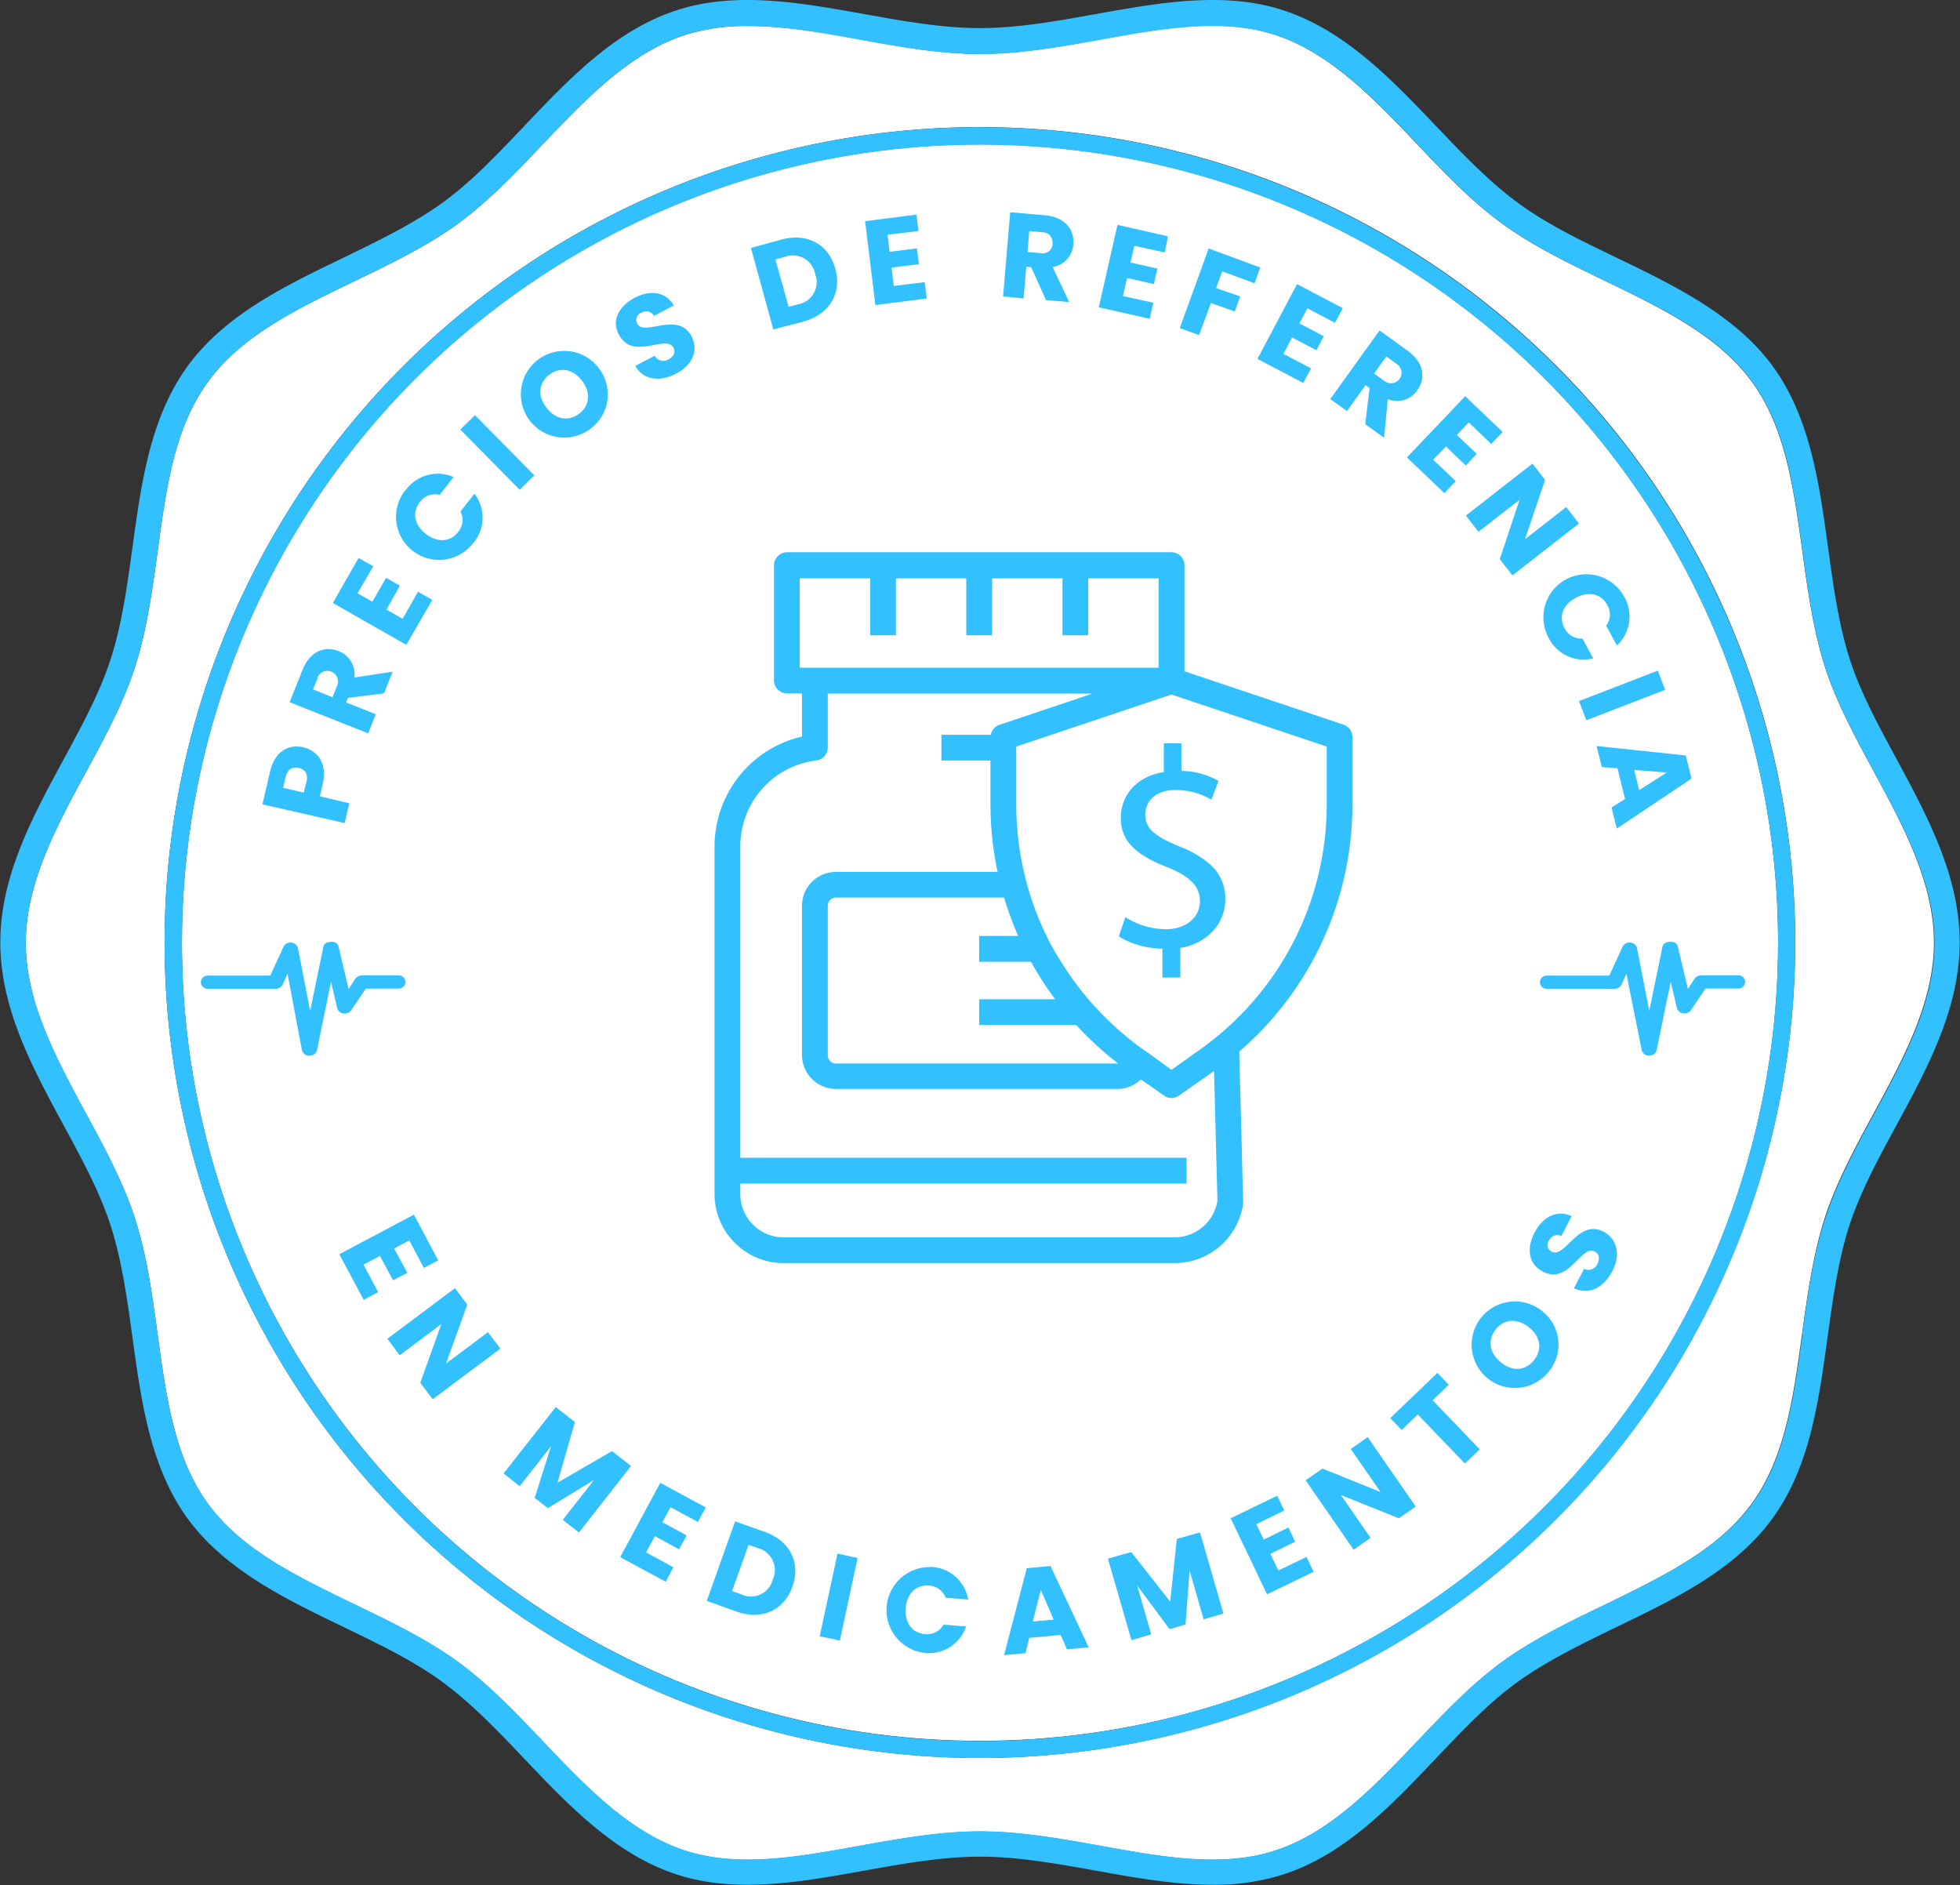 <svg id="Capa_1" data-name="Capa 1" xmlns="http://www.w3.org/2000/svg" viewBox="0 0 297.18 285.79"><rect x="0" y="0" width="297.18" height="285.79" fill="#333333" stroke="none"/><defs><style>.cls-1{fill:#fff;}.cls-2{fill:#33c0ff;}.cls-3{fill:none;}</style></defs><circle class="cls-1" cx="148.59" cy="142.9" r="121.01"/><path class="cls-1" d="M328.53,152.06c-2.77-5.11-5.64-10.4-7.38-15.75-1.82-5.62-2.66-11.77-3.48-17.71C316.35,109,315.1,99.86,310,92.91s-13.42-11-22.21-15.26c-5.37-2.59-10.93-5.26-15.65-8.7s-8.85-7.8-12.92-12.08c-6.46-6.79-13.14-13.82-21.55-16.55-8-2.59-17-1-26.45.72-6,1.08-12.2,2.19-18.27,2.19S180.71,42.12,174.71,41,163.13,39,157.75,39a30.59,30.59,0,0,0-9.48,1.36c-8.41,2.73-15.09,9.76-21.56,16.55-4.06,4.28-8.27,8.7-12.91,12.08s-10.28,6.11-15.66,8.7c-8.78,4.23-17.09,8.22-22.21,15.26s-6.31,16-7.63,25.69c-.81,5.94-1.65,12.09-3.48,17.71-1.74,5.35-4.6,10.64-7.38,15.75-4.49,8.28-9.13,16.85-9.13,25.9s4.64,17.6,9.13,25.89c2.78,5.11,5.64,10.4,7.38,15.75,1.83,5.62,2.67,11.77,3.48,17.71,1.32,9.63,2.57,18.73,7.63,25.69s13.42,11,22.21,15.26c5.38,2.59,10.94,5.26,15.66,8.7s8.85,7.8,12.92,12.08c6.46,6.79,13.14,13.82,21.55,16.55,8,2.6,17,1,26.44-.72,6-1.08,12.21-2.19,18.28-2.19s12.27,1.11,18.27,2.19c9.49,1.71,18.44,3.32,26.45.72,8.41-2.73,15.09-9.76,21.55-16.55,4.07-4.28,8.27-8.7,12.91-12.08s10.28-6.11,15.66-8.7C296.62,274,304.92,270,310,263s6.31-16.06,7.63-25.69c.82-5.94,1.66-12.09,3.48-17.71,1.74-5.35,4.61-10.64,7.38-15.75,4.49-8.28,9.14-16.85,9.14-25.89S333,160.34,328.53,152.06ZM193,301.57A123.62,123.62,0,1,1,316.6,178,123.76,123.76,0,0,1,193,301.57Z" transform="translate(-44.4 -35.06)"/><path class="cls-2" d="M332,150.2c-2.81-5.19-5.47-10.09-7.1-15.1-1.72-5.29-2.53-11.26-3.32-17-1.33-9.69-2.71-19.71-8.35-27.46s-14.83-12.23-23.67-16.49c-5.22-2.51-10.62-5.1-15-8.33s-8.26-7.27-12.39-11.61C255.3,47,248.27,39.64,238.91,36.6c-8.93-2.9-18.8-1.12-28.34.59-5.83,1.05-11.86,2.13-17.58,2.13s-11.75-1.08-17.58-2.13c-9.55-1.71-19.41-3.49-28.35-.59-9.35,3-16.38,10.43-23.18,17.58-4.13,4.34-8,8.44-12.38,11.61s-9.83,5.82-15,8.33c-8.84,4.26-18,8.66-23.68,16.49s-7,17.77-8.34,27.46c-.79,5.77-1.61,11.74-3.33,17-1.62,5-4.28,9.91-7.09,15.1-4.73,8.71-9.61,17.72-9.61,27.76s4.88,19,9.61,27.75c2.81,5.19,5.47,10.09,7.09,15.1,1.72,5.29,2.54,11.26,3.33,17,1.33,9.69,2.7,19.71,8.34,27.46s14.84,12.23,23.68,16.48c5.21,2.52,10.61,5.11,15,8.34s8.25,7.27,12.38,11.61c6.8,7.15,13.83,14.54,23.18,17.58,8.93,2.9,18.8,1.12,28.35-.59,5.83-1.05,11.85-2.13,17.58-2.13s11.75,1.08,17.58,2.13,11.85,2.13,17.66,2.13a34.3,34.3,0,0,0,10.68-1.54c9.36-3,16.39-10.43,23.18-17.58,4.13-4.34,8-8.44,12.39-11.61s9.83-5.82,15-8.33c8.84-4.26,18-8.66,23.68-16.49s7-17.77,8.34-27.46c.8-5.77,1.61-11.74,3.33-17,1.63-5,4.28-9.91,7.1-15.1,4.72-8.71,9.6-17.72,9.6-27.75S336.69,158.91,332,150.2Zm-14.3,87.11c-1.32,9.63-2.57,18.74-7.63,25.69s-13.42,11-22.21,15.26c-5.38,2.59-10.93,5.27-15.66,8.7s-8.84,7.8-12.91,12.08c-6.46,6.79-13.14,13.82-21.55,16.55-8,2.6-17,1-26.45-.72-6-1.08-12.2-2.19-18.27-2.19s-12.28,1.11-18.28,2.19c-9.48,1.71-18.44,3.32-26.44.72-8.41-2.73-15.09-9.76-21.55-16.55-4.07-4.28-8.28-8.7-12.92-12.08s-10.28-6.11-15.66-8.7C89.35,274,81.05,270,75.93,263s-6.31-16.06-7.63-25.69c-.81-5.94-1.65-12.09-3.48-17.71-1.74-5.35-4.6-10.64-7.38-15.75C53,195.56,48.31,187,48.31,178s4.64-17.62,9.13-25.9c2.78-5.11,5.64-10.4,7.38-15.75,1.83-5.62,2.67-11.77,3.48-17.71,1.32-9.64,2.57-18.74,7.63-25.69s13.43-11,22.21-15.26c5.38-2.59,10.94-5.27,15.66-8.7s8.85-7.8,12.91-12.08c6.47-6.79,13.15-13.82,21.56-16.55A30.59,30.59,0,0,1,157.75,39c5.38,0,11.07,1,17,2.08s12.21,2.19,18.28,2.19,12.27-1.11,18.27-2.19c9.49-1.7,18.45-3.31,26.45-.72,8.41,2.73,15.09,9.76,21.55,16.55,4.07,4.28,8.27,8.7,12.92,12.08s10.28,6.11,15.65,8.7c8.79,4.23,17.09,8.22,22.21,15.26s6.31,16.06,7.63,25.69c.82,5.94,1.66,12.09,3.48,17.71,1.74,5.35,4.61,10.64,7.38,15.75,4.49,8.28,9.14,16.85,9.14,25.9s-4.65,17.61-9.14,25.89c-2.77,5.11-5.64,10.4-7.38,15.75C319.33,225.22,318.49,231.37,317.67,237.31Z" transform="translate(-44.4 -35.06)"/><path class="cls-2" d="M193,54.34A123.62,123.62,0,1,0,316.6,178,123.77,123.77,0,0,0,193,54.34ZM193,299A121,121,0,1,1,314,178,121.14,121.14,0,0,1,193,299Z" transform="translate(-44.4 -35.06)"/><path class="cls-2" d="M93.34,153.91l-.44,1.88,4.47,1.05-.71,3L84.19,157,85.35,152c.72-3.05,2.8-4.18,5.09-3.64C92.5,148.88,94.09,150.73,93.34,153.91Zm-2.47-.34c.28-1.21-.2-1.86-1.16-2.09s-1.68.15-2,1.36l-.38,1.65,3.12.73Z" transform="translate(-44.4 -35.06)"/><path class="cls-2" d="M90.25,136.66c1.16-2.92,3.42-3.71,5.48-2.89a3.74,3.74,0,0,1,2.4,4l5.8-.88-1.3,3.28-5.48.69-.27.69,4.49,1.79-1.15,2.9-11.91-4.73Zm2.34,1.13-.72,1.79,2.95,1.18.72-1.8a1.59,1.59,0,1,0-3-1.17Z" transform="translate(-44.4 -35.06)"/><path class="cls-2" d="M101,120.9,98.61,125l2.25,1.28,2.08-3.62,2.09,1.19L103,127.48l2.44,1.39,2.34-4.1,2.17,1.24L106,132.82l-11.13-6.35,3.89-6.81Z" transform="translate(-44.4 -35.06)"/><path class="cls-2" d="M105.9,109.38a6,6,0,0,1,7.28-2l-2.12,2.7a2.82,2.82,0,0,0-3,1.09c-1.18,1.51-.88,3.42.9,4.82s3.71,1.24,4.89-.26a2.82,2.82,0,0,0,.37-3.13l2.12-2.69a5.94,5.94,0,0,1-.24,7.54,6.52,6.52,0,0,1-10.25-8.07Z" transform="translate(-44.4 -35.06)"/><path class="cls-2" d="M114.19,100.18,116.42,98l9,9.12-2.23,2.19Z" transform="translate(-44.4 -35.06)"/><path class="cls-2" d="M133.93,100.05a6.57,6.57,0,1,1,1.24-9.2A6.46,6.46,0,0,1,133.93,100.05Zm-1.72-2.27c1.62-1.24,1.79-3.22.43-5s-3.31-2.16-4.94-.92-1.83,3.2-.45,5S130.55,99,132.21,97.78Z" transform="translate(-44.4 -35.06)"/><path class="cls-2" d="M147,91.66c-2.43,1.3-5,1.11-6.28-1.13L143.67,89a1.48,1.48,0,0,0,2.09.54c.8-.43,1.1-1.11.75-1.77-1.12-2.09-6.17,2.06-8.28-2-1.14-2.14,0-4.27,2.34-5.53s4.77-1,6,1.11l-3,1.6a1.38,1.38,0,0,0-1.93-.48,1.14,1.14,0,0,0-.61,1.65c1,2,6.16-1.91,8.18,1.87C150.29,87.88,149.65,90.25,147,91.66Z" transform="translate(-44.4 -35.06)"/><path class="cls-2" d="M171.06,75.8c1,3.66-.84,6.87-4.78,8L161.65,85l-3.39-12.35,4.63-1.27C166.83,70.32,170.05,72.12,171.06,75.8Zm-5.69,5.4A3.4,3.4,0,0,0,168,76.64,3.43,3.43,0,0,0,163.4,74l-1.43.39,2,7.19Z" transform="translate(-44.4 -35.06)"/><path class="cls-2" d="M183.66,70.08l-4.69.57.31,2.58,4.15-.52.3,2.4-4.15.51.34,2.79,4.69-.58.31,2.48-7.79,1-1.56-12.72,7.79-1Z" transform="translate(-44.4 -35.06)"/><path class="cls-2" d="M202.79,67.69c3.12.26,4.53,2.19,4.35,4.41A3.73,3.73,0,0,1,204,75.55l2.52,5.3L203,80.56l-2.25-5-.74-.06-.41,4.81L196.49,80l1.08-12.76Zm-.4,2.57-1.93-.17-.27,3.17,1.93.16A1.49,1.49,0,0,0,204,72C204,71,203.55,70.35,202.39,70.26Z" transform="translate(-44.4 -35.06)"/><path class="cls-2" d="M221,73.33l-4.61-1-.58,2.53,4.08.92-.53,2.35-4.08-.92-.62,2.74,4.61,1-.55,2.44L211,81.65l2.84-12.5,7.65,1.74Z" transform="translate(-44.4 -35.06)"/><path class="cls-2" d="M227.66,72.73l7.82,2.88L234.62,78l-4.9-1.8-.93,2.54L232.45,80l-.83,2.28L228,81l-1.79,4.87-2.93-1.08Z" transform="translate(-44.4 -35.06)"/><path class="cls-2" d="M246.81,84l-4.18-2.2-1.21,2.29,3.7,1.94L244,88.16l-3.7-1.94L239,88.71l4.19,2.2L242,93.12l-6.94-3.65,6-11.34L248,81.78Z" transform="translate(-44.4 -35.06)"/><path class="cls-2" d="M257.82,88.23c2.55,1.83,2.77,4.21,1.47,6a3.71,3.71,0,0,1-4.47,1.35l-.56,5.85-2.86-2.06.66-5.48-.61-.43-2.82,3.92-2.53-1.82,7.47-10.4Zm-1.66,2-1.57-1.12-1.85,2.57,1.57,1.13a1.59,1.59,0,1,0,1.85-2.58Z" transform="translate(-44.4 -35.06)"/><path class="cls-2" d="M270.51,102.36l-3.42-3.26L265.3,101l3,2.88-1.66,1.75-3-2.88-1.94,2,3.43,3.26-1.73,1.81-5.68-5.41,8.83-9.28,5.69,5.41Z" transform="translate(-44.4 -35.06)"/><path class="cls-2" d="M283.81,114.42l-10.09,7.87-1.92-2.46,3-9-6.23,4.85-1.91-2.46,10.09-7.87,1.92,2.46-3.05,9,6.25-4.88Z" transform="translate(-44.4 -35.06)"/><path class="cls-2" d="M290.62,125.44a6,6,0,0,1-1.06,7.48l-1.63-3a2.83,2.83,0,0,0,.17-3.14c-.91-1.68-2.78-2.16-4.78-1.09s-2.61,2.91-1.7,4.6a2.83,2.83,0,0,0,2.72,1.58l1.63,3a5.93,5.93,0,0,1-6.82-3.22,6.52,6.52,0,0,1,11.47-6.2Z" transform="translate(-44.4 -35.06)"/><path class="cls-2" d="M295.76,136.73l1.12,2.91-11.95,4.61-1.12-2.91Z" transform="translate(-44.4 -35.06)"/><path class="cls-2" d="M290.79,156.18l-1.14-4.64-2.38-.2-.79-3.18L300,149.59l.87,3.51-11.33,7.57-.79-3.2Zm6.32-4-4.93-.4.76,3.06Z" transform="translate(-44.4 -35.06)"/><path class="cls-2" d="M108.67,227.28l-2.22-4.17-2.29,1.22,2,3.69L104,229.15l-2-3.69-2.48,1.32,2.22,4.17-2.2,1.17-3.69-6.92,11.31-6,3.68,6.93Z" transform="translate(-44.4 -35.06)"/><path class="cls-2" d="M120.28,239.51,110,247.19l-1.87-2.5,3.19-8.91L105,240.52l-1.87-2.5,10.25-7.67,1.87,2.49-3.22,8.93,6.35-4.75Z" transform="translate(-44.4 -35.06)"/><path class="cls-2" d="M128.67,248.37l2.9,2.27-2.64,9.19,8.27-4.78,2.88,2.26-7.9,10.08-2.45-1.92,4.74-6.05-7,4.28-2-1.55,2.48-7.84-4.75,6.06-2.45-1.93Z" transform="translate(-44.4 -35.06)"/><path class="cls-2" d="M150.22,265.8l-4.15-2.25-1.23,2.28,3.67,2-1.14,2.11-3.68-2-1.33,2.47,4.15,2.25-1.18,2.19-6.9-3.72,6.08-11.27,6.9,3.73Z" transform="translate(-44.4 -35.06)"/><path class="cls-2" d="M164.55,275.6c-1.27,3.57-4.62,5.15-8.47,3.77l-4.52-1.61,4.3-12.06,4.52,1.61C164.23,268.69,165.83,272,164.55,275.6Zm-7.75,1.16a3.39,3.39,0,0,0,4.76-2.23,3.43,3.43,0,0,0-2.27-4.78l-1.39-.49-2.5,7Z" transform="translate(-44.4 -35.06)"/><path class="cls-2" d="M171.38,270.59l3.05.66-2.69,12.52-3.05-.65Z" transform="translate(-44.4 -35.06)"/><path class="cls-2" d="M185.5,272.6a5.94,5.94,0,0,1,5.7,4.95l-3.42-.27a2.81,2.81,0,0,0-2.54-1.84c-1.91-.15-3.34,1.16-3.51,3.42s1,3.78,2.93,3.93a2.82,2.82,0,0,0,2.8-1.43l3.42.27a5.93,5.93,0,0,1-6.41,4,6.53,6.53,0,0,1,1-13Z" transform="translate(-44.4 -35.06)"/><path class="cls-2" d="M205.21,282.92l-4.76.44-.56,2.32-3.25.3,3.44-13.18,3.6-.33,5.79,12.33-3.29.3Zm-3-6.85L201,280.88l3.15-.29Z" transform="translate(-44.4 -35.06)"/><path class="cls-2" d="M212.38,271.35l3.54-1,5.91,7.52,1-9.5,3.52-1,3.55,12.31-3,.87-2.13-7.39-.62,8.18-2.42.7-4.91-6.61,2.13,7.4-3,.87Z" transform="translate(-44.4 -35.06)"/><path class="cls-2" d="M239.13,264.06l-4.25,2.06,1.13,2.34,3.76-1.83,1,2.17-3.76,1.82,1.22,2.53,4.26-2.06,1.09,2.25-7.07,3.42L231,265.23l7.06-3.42Z" transform="translate(-44.4 -35.06)"/><path class="cls-2" d="M251.77,252.93l7.29,10.53-2.57,1.77-8.78-3.52,4.5,6.49L249.64,270l-7.28-10.53,2.56-1.77,8.8,3.55-4.51-6.52Z" transform="translate(-44.4 -35.06)"/><path class="cls-2" d="M255.19,250.05l7.15-6.86,1.73,1.8-2.45,2.35,7.14,7.44-2.25,2.16-7.14-7.44-2.45,2.35Z" transform="translate(-44.4 -35.06)"/><path class="cls-2" d="M279.34,242.86a6.56,6.56,0,1,1-1.3-9.18A6.44,6.44,0,0,1,279.34,242.86Zm-2.27-1.71c1.23-1.63.85-3.58-.94-4.94s-3.78-1.17-5,.46-.89,3.58.93,5S275.82,242.81,277.07,241.15Z" transform="translate(-44.4 -35.06)"/><path class="cls-2" d="M288.87,227.76c-1.27,2.44-3.48,3.71-5.82,2.59l1.54-2.94a1.47,1.47,0,0,0,2-.73c.42-.81.28-1.54-.38-1.88-2.1-1.1-3.93,5.17-7.94,3-2.15-1.13-2.43-3.51-1.19-5.89s3.4-3.5,5.62-2.48l-1.56,3a1.39,1.39,0,0,0-1.87.7,1.13,1.13,0,0,0,.43,1.7c2,1,4-5,7.81-3.06C289.45,222.79,290.26,225.11,288.87,227.76Z" transform="translate(-44.4 -35.06)"/><path class="cls-2" d="M94.58,177.82c.55,0,1,.21,1.14.69L97.26,185l1-1.54a1.23,1.23,0,0,1,1-.53h5.61a1,1,0,1,1,0,2h-5l-2.21,3.28a1.22,1.22,0,0,1-1.19.49,1.1,1.1,0,0,1-.94-.8l-.94-4-2.12,10.37a1.13,1.13,0,0,1-1.15.83h0a1.11,1.11,0,0,1-1.14-.83L88,182.69l-.74,1.62a1.16,1.16,0,0,1-1.08.65H75.86a1,1,0,1,1,0-2h9.52l2-4.36a1.17,1.17,0,0,1,1.2-.64,1.12,1.12,0,0,1,1,.84l1.85,9.52,2-9.74c.1-.49.57-.72,1.13-.72h0" transform="translate(-44.4 -35.06)"/><path class="cls-2" d="M297.65,177.82c.55,0,1,.21,1.14.69l1.54,6.48,1-1.54a1.22,1.22,0,0,1,1-.53H308a1,1,0,1,1,0,2H303l-2.21,3.28a1.22,1.22,0,0,1-1.19.49,1.1,1.1,0,0,1-.94-.8l-.94-4-2.13,10.37a1.12,1.12,0,0,1-1.14.83h0a1.11,1.11,0,0,1-1.13-.83L291,182.69l-.73,1.62a1.16,1.16,0,0,1-1.08.65h-10.3a1,1,0,1,1,0-2h9.52l2-4.36a1.16,1.16,0,0,1,1.2-.64,1.1,1.1,0,0,1,1,.84l1.86,9.52,2-9.74c.1-.49.57-.72,1.13-.72h0" transform="translate(-44.4 -35.06)"/><path class="cls-3" d="M222,201.56a1.94,1.94,0,0,1-1.12-.36l-3.52-2.47a5.14,5.14,0,0,1-3.58,1.46H171.15A5.16,5.16,0,0,1,166,195V172.37a5.16,5.16,0,0,1,5.15-5.15h24.51a49.18,49.18,0,0,1-1.08-10.17v-6.71h-7.44v-3.91h7.49a2,2,0,0,1,1.28-1.5l14.14-4.74H169.91v8.2a2,2,0,0,1-1.75,1.94,13.1,13.1,0,0,0-11.51,13v47.23h67.66v3.91H156.65v1.6a6.56,6.56,0,0,0,6.55,6.55h59.33a6.57,6.57,0,0,0,6.46-5.51l-.51-19.67-5.33,3.74A2,2,0,0,1,222,201.56Z" transform="translate(-44.4 -35.06)"/><path class="cls-3" d="M207.59,190.42v0H192.86v-3.91h11.52a50,50,0,0,1-3.66-5.69h-7.86V177h5.92a49.39,49.39,0,0,1-2.14-5.82H171.15a1.25,1.25,0,0,0-1.24,1.24V195a1.25,1.25,0,0,0,1.24,1.24H213.8l.15,0A49.65,49.65,0,0,1,207.59,190.42Z" transform="translate(-44.4 -35.06)"/><polygon class="cls-3" points="175.67 87.68 165 87.68 165 96.31 161.09 96.31 161.09 87.68 150.42 87.68 150.42 96.31 146.51 96.31 146.51 87.68 135.84 87.68 135.84 96.31 131.93 96.31 131.93 87.68 121.26 87.68 121.26 101.22 123.56 101.22 173.37 101.22 175.67 101.22 175.67 87.68"/><path class="cls-1" d="M222,140.3l-2.3.77-3.9,1.31-12.08,4.05-5.25,1.76v8.86a45.32,45.32,0,0,0,1.17,10.17c.3,1.32.66,2.63,1.08,3.91A44.58,44.58,0,0,0,203.1,177q1,2,2.14,3.91a45.5,45.5,0,0,0,9.8,11.26c.89.74,1.81,1.46,2.77,2.13l1.14.8,3.07,2.17,4.22-3c.72-.51,1.42-1,2.11-1.58a44.43,44.43,0,0,0,3.82-3.41,45.5,45.5,0,0,0,13.39-32.21v-8.86Zm5.91,36.13a8.44,8.44,0,0,1-4.66,2.26v4.49h-2.71v-4.36a10.81,10.81,0,0,1-1.61-.13,12.88,12.88,0,0,1-3.91-1.14,7.08,7.08,0,0,1-1.09-.63l1-2.89,0,0a11.38,11.38,0,0,0,3.91,1.59,11.08,11.08,0,0,0,2.25.24c3.07,0,5.14-1.77,5.14-4.23s-1.68-3.84-4.88-5.14c-4.4-1.72-7.12-3.71-7.12-7.46,0-3.59,2.55-6.31,6.52-7v-4.35h2.67v4.18a11.66,11.66,0,0,1,5.62,1.51l-1.08,2.85a13.62,13.62,0,0,0-1.6-.77,10.55,10.55,0,0,0-3.84-.69c-3.33,0-4.58,2-4.58,3.71,0,2.24,1.6,3.36,5.35,4.92a15,15,0,0,1,4.25,2.45,6.78,6.78,0,0,1,2.44,5.45A7,7,0,0,1,227.93,176.43Z" transform="translate(-44.4 -35.06)"/><polygon class="cls-2" points="171.42 105.13 171.42 105.26 171.79 105.13 171.42 105.13"/><path class="cls-2" d="M248.14,144.93,224,136.83V120.78a2,2,0,0,0-2-2H163.7a2,2,0,0,0-1.95,2v17.46a2,2,0,0,0,1.95,1.95H166v6.53a17.11,17.11,0,0,0-13.26,16.63v52.74a10.48,10.48,0,0,0,10.46,10.46h59.33a10.5,10.5,0,0,0,10.36-9,1.71,1.71,0,0,0,0-.32l-.59-22.75a49.46,49.46,0,0,0,17.16-37.4V146.79A2,2,0,0,0,248.14,144.93Zm-82.48-8.65V122.74h10.67v8.63h3.91v-8.63h10.67v8.63h3.91v-8.63h10.67v8.63h3.91v-8.63h10.67v13.54H165.66Zm56.87,86.36H163.2a6.56,6.56,0,0,1-6.55-6.55v-1.6h67.66v-3.91H156.65V163.35a13.1,13.1,0,0,1,11.51-13,2,2,0,0,0,1.75-1.94v-8.2h40.14l-14.14,4.74a2,2,0,0,0-1.28,1.5h-7.49v3.91h7.44v6.71a49.18,49.18,0,0,0,1.08,10.17H171.15a5.16,5.16,0,0,0-5.15,5.15V195a5.16,5.16,0,0,0,5.15,5.15H213.8a5.14,5.14,0,0,0,3.58-1.46l3.52,2.47a1.94,1.94,0,0,0,2.25,0l5.33-3.74.51,19.67A6.57,6.57,0,0,1,222.53,222.64Zm-21.81-41.78a50,50,0,0,0,3.66,5.69H192.86v3.91h14.73v0a49.65,49.65,0,0,0,6.36,5.83l-.15,0H171.15a1.25,1.25,0,0,1-1.24-1.24V172.37a1.25,1.25,0,0,1,1.24-1.24h25.49a49.39,49.39,0,0,0,2.14,5.82h-5.92v3.91Zm44.84-23.81a45.5,45.5,0,0,1-13.39,32.21,44.43,44.43,0,0,1-3.82,3.41c-.69.54-1.39,1.07-2.11,1.58l-4.22,3L219,195.05l-1.14-.8c-1-.67-1.88-1.39-2.77-2.13a45.5,45.5,0,0,1-9.8-11.26Q204.07,179,203.1,177a44.58,44.58,0,0,1-2.36-5.82c-.42-1.28-.78-2.59-1.08-3.91a45.32,45.32,0,0,1-1.17-10.17v-8.86l5.25-1.76,12.08-4.05,3.9-1.31,2.3-.77,23.54,7.89Z" transform="translate(-44.4 -35.06)"/><path class="cls-2" d="M227.65,165.91a15,15,0,0,0-4.25-2.45c-3.75-1.56-5.35-2.68-5.35-4.92,0-1.73,1.25-3.71,4.58-3.71a10.55,10.55,0,0,1,3.84.69,13.62,13.62,0,0,1,1.6.77l1.08-2.85a11.66,11.66,0,0,0-5.62-1.51v-4.18h-2.67v4.35c-4,.65-6.52,3.37-6.52,7,0,3.75,2.72,5.74,7.12,7.46,3.2,1.3,4.88,2.76,4.88,5.14s-2.07,4.23-5.14,4.23a11.08,11.08,0,0,1-2.25-.24,11.38,11.38,0,0,1-3.91-1.59l0,0-1,2.89a7.08,7.08,0,0,0,1.09.63,12.88,12.88,0,0,0,3.91,1.14,10.81,10.81,0,0,0,1.61.13v4.36h2.71v-4.49a8.44,8.44,0,0,0,4.66-2.26,7,7,0,0,0,2.16-5.07A6.78,6.78,0,0,0,227.65,165.91Z" transform="translate(-44.4 -35.06)"/></svg>